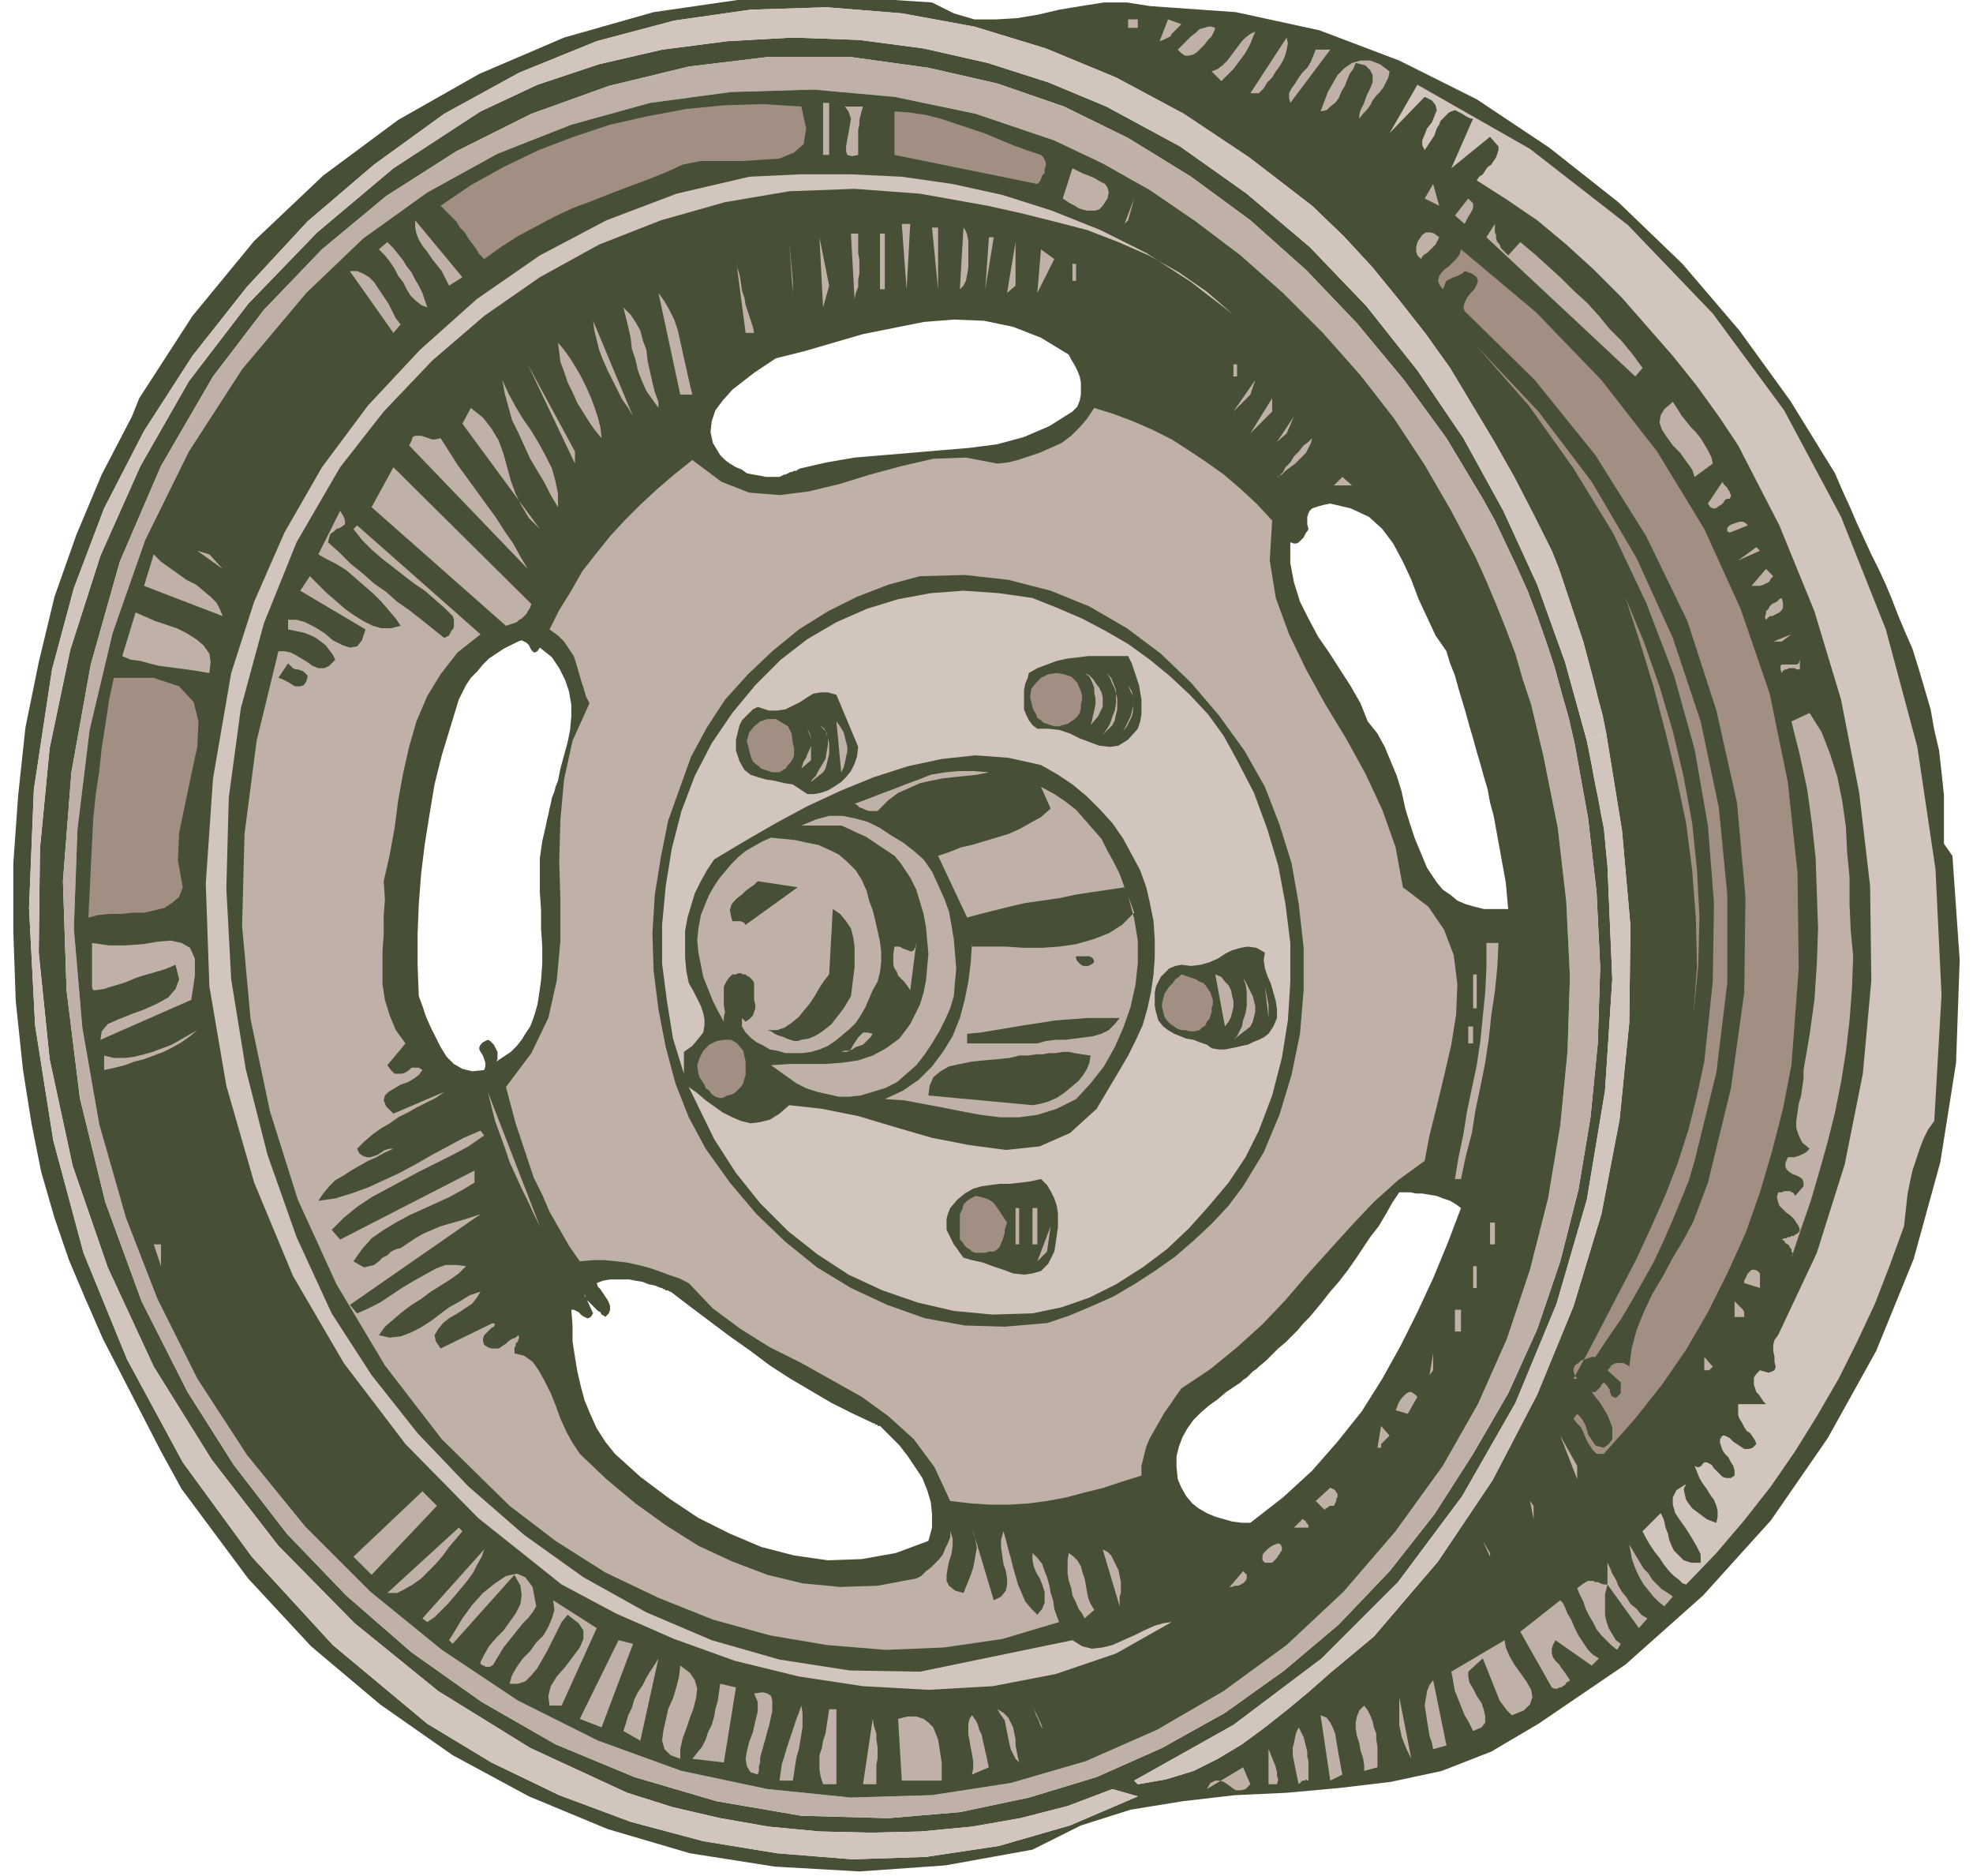 <svg xmlns="http://www.w3.org/2000/svg" fill-rule="evenodd" height="206.667" preserveAspectRatio="none" stroke-linecap="round" viewBox="0 0 1630 1550" width="217.333"><style>.pen1{stroke:none}.brush2{fill:#474f36}.brush3{fill:#d1c5be}.brush4{fill:#bfb1a7}.brush5{fill:#a18f84}</style><path class="pen1 brush2" fill-rule="nonzero" d="M1606 697v-40l-2-19-2-18-4-17-3-17-5-17-5-17-5-16-7-16-246 86 13 80 7 79-1 80-8 80-15 78-23 76-30 73-37 71-45 67-53 62-18 15-18 15-17 15-18 15-19 15-19 14-20 12-20 10-23 7-23 4-3-3 82-46 73-55 63-63 53-71 44-77 34-82 25-86 15-90 6-92-4-94-1-10-1-11-1-10-2-10-2-11-2-10-2-10-2-11-2-10-2-10-10 3 11 61 7 61 3 62-2 63-6 61-10 60-15 59-19 56-24 53-29 50-32 50-37 47-42 44-45 38-49 35-52 29-54 24-56 17-57 12-59 5-72-2-70-12-68-20-65-27-61-35-58-41-54-47-49-51-44-57-38-60-38-75-30-82-21-86-11-89-3-90 7-90 16-89 24-85 34-79 43-74 42-55 48-50 53-44 58-37 62-31 64-23 66-16 66-8h67l65 9 57 13 55 19 53 26 52 32 49 36 46 41 42 44 39 47 35 48 30 50 10 18 9 19 9 19 9 20 8 21 7 20 7 21 6 22 6 21 5 22 10-3-18-65-23-64-28-61-33-60-38-56-42-53-47-49-52-44-55-39-61-33-48-20-50-16-53-12-53-7-55-2-54 3-54 7-52 12-51 17-47 22-72 47-63 53-57 59-49 64-40 70-33 74-25 78-17 81-8 83-1 86 9 88 19 88 29 84 38 82 48 77 55 71 63 64 69 56 76 47 80 37 38 12 39 9 40 7 42 4 42 1 42-1 42-4 40-7 39-10 37-14 21 6-56 24-59 17-60 9-61 2-62-5-61-10-60-16-59-22-56-27-53-32-78-65-67-73-57-78-46-85-36-88-25-93-15-95-5-97 4-98 15-99 18-67 25-66 33-64 40-62 45-57 50-54 55-47 58-42 62-34 64-26 64-17 63-9 63-2 62 5 60 11 59 18 58 24 56 30 54 36 52 40 26 25 24 26 22 27 22 28 20 28 18 30 18 30 17 30 16 31 15 30 6 15 5 15 5 15 5 15 5 15 4 15 4 15 4 16 4 15 3 15 246-86-5-12-5-13-5-12-6-13-6-12-6-13-6-13-6-14-6-13-6-14-37-60-42-58-47-55-53-51-57-45-60-40-64-32-66-25-69-15-71-5-19-3h-19l-19 3-18 3-17 4-18 3-17 1h-18l-17-5-18-9-77-5-77 2-76 11-74 21-70 30-67 38-62 46-57 54-51 62-44 68-6 15-25 48-21 50-18 51-13 54-11 54-6 56-4 56v57l2 57 6 57 7 44 8 40 11 38 12 35 14 33 14 32 16 31 16 31 16 31 17 31 55 74 52 56 57 48 60 42 63 34 65 27 68 20 70 11 70 4 71-5 72-13 40-20 41-13 43-7 43-5 43-2 44-4 42-5 42-9 41-16 39-23 72-49 64-57 56-62 47-68 40-72 31-76 22-80 13-82 3-85-6-86-7-10z"/><path class="pen1 brush3" d="m1328 715 4 94-6 92-15 90-25 86-34 82-44 77-53 71-63 63-73 55-82 46 3 3 23-4 23-7 20-10 20-12 19-14 19-15 18-15 17-15 18-15 18-15 53-62 45-67 37-71 30-73 23-76 15-78 8-80 1-80-7-79-13-80-16 6 2 10 2 10 2 11 2 10 2 10 2 11 2 10 1 10 1 11 1 10z"/><path class="pen1 brush3" fill-rule="nonzero" d="m1084 170-52-40-54-36-56-30-58-24-59-18-60-11-62-5-63 2-63 9-64 17-64 26-62 34-58 42-55 47-50 54-45 57-40 62-33 64-25 66-18 67-15 99-4 98 5 97 15 95 25 93 36 88 46 85 57 78 67 73 78 65 53 32 56 27 59 22 60 16 61 10 62 5 61-2 60-9 59-17 56-24-21-6-37 14-39 10-40 7-42 4-42 1-42-1-42-4-40-7-39-9-38-12-80-37-76-47-69-56-63-64-55-71-48-77-38-82-29-84-19-88-9-88 1-86 8-83 17-81 25-78 33-74 40-70 49-64 57-59 63-53 72-47 47-22 51-17 52-12 54-7 54-3 55 2 53 7 53 12 50 16 48 20 61 33 55 39 52 44 47 49 42 53 38 56 33 60 28 61 23 64 18 65 16-6-3-15-4-15-4-16-4-15-4-15-5-15-5-15-5-15-5-15-6-15-15-30-16-31-17-30-18-30-18-30-20-28-22-28-22-27-24-26-26-25z"/><path class="pen1 brush4" fill-rule="nonzero" d="m767 56-65-9h-67l-66 8-66 16-64 23-62 31-58 37-53 44-48 50-42 55-43 74-34 79-24 85-16 89-7 90 3 90 11 89 21 86 30 82 38 75 38 60 44 57 49 51 54 47 58 41 61 35 65 27 68 20 70 12 72 2 59-5 57-12 56-17 54-24 52-29 49-35 45-38 42-44 37-47 32-50 29-50 24-53 19-56 15-59 10-60 6-61 2-63-3-62-7-61-11-61-26 9 12 60 7 61 3 62-2 62-6 61-10 60-15 59-19 57-24 54-29 51-39 54-43 50-47 44-52 38-55 32-59 26-62 18-65 10-67 2-69-7-71-15-69-25-66-33-63-42-59-48-54-54-48-59-41-63-33-66-26-67-22-77-14-80-7-82 3-82 10-82 19-80 27-77 36-73 44-68 53-63 47-45 53-38 58-32 61-24 65-18 67-9 68-2 67 6 67 14 65 22 40 19 39 22 38 26 37 28 35 31 33 33 31 35 28 36 25 38 22 38 10 19 10 19 9 20 8 19 8 20 8 21 6 21 7 21 5 21 5 21 26-9-5-22-6-21-6-22-7-21-7-20-8-21-9-20-9-19-9-19-10-18-30-50-35-48-39-47-42-44-46-41-49-36-52-32-53-26-55-19-57-13z"/><path class="pen1 brush2" fill-rule="nonzero" d="m871 116-65-22-67-14-67-6-68 2-67 9-65 18-61 24-58 32-53 38-47 45-53 63-44 68-36 73-27 77-19 80-10 82-3 82 7 82 14 80 22 77 26 67 33 66 41 63 48 59 54 54 59 48 63 42 66 33 69 25 71 15 69 7 67-2 65-10 62-18 59-26 55-32 52-38 47-44 43-50 39-54 29-51 24-54 19-57 15-59 10-60 6-61 2-62-3-62-7-61-12-60-49 18 3 10 2 11 3 11 2 11 2 11 2 11 2 11 2 11 1 11 1 11h-20l-8-2-7-2-7-3-6-5-6-4-5-6-4-6-4-6-87 359 7-9 7-8 7-9 7-10 6-9 6-9 7-9 6-10 5-9 6-9h9l5 1h5l6 1 6 1 5 2 6 2 5 3 4 3-11 29-12 29-13 28-14 28-15 27-17 27-20 25-21 24-24 22-27 21h-7l-8-1-7-2-7-2-7-3-7-4-5-4-5-6-4-7-3-7-1-10v-9l2-8 3-8 4-7 5-7 6-6 7-6 7-5 7-6-291 26h1v1h2v1h2l8 8 8 8 7 9 6 9 6 9 4 10 3 10 1 10v11l-3 11-27 10-28 5-28 1-28-4-27-7-26-11-26-13-24-16-24-18-21-19-8-10-7-11-5-11-5-12-3-11-3-13-2-12-2-13v-13l-1-13h2l2 1 2 1 2 2 1 1 2 1 2 1h1l2-1 2-3-5-11v-1l-1-1v-1h-1v-3l-1-1 3 7 1 1 2 2 1 1 2 2 1 1 2 2 2 1 1 2 2 1 1 1 3-3 1-3v-3l-1-3-1-2-2-3-2-3-2-3-2-2-1-3 5-2 6-1h16l5 1 6 1 5 2 5 1 5 2-101-240-1 6-2 7-2 6-2 5-4 6-3 5-4 5-5 5-6 4-6 4 1-2v-6l-1-2-1-2-1-2-1-1-2-2-2-1-4 2-2 2-1 2v2l1 2 2 3 1 3 1 3v3l-1 3-10 1-8-2-7-4-6-6-5-8-4-8-4-8-4-9-3-9-3-8-1-26v-25l1-25 2-26 3-24 4-25 4-24 6-24 7-23 7-23 3-6 3-6 4-6 5-5 5-6 5-5 6-4 6-4 6-3 6-3 3-1 2 1 2 1 2 2 1 2 1 2 2 2h1l2-1 2-3 10 8 6 9 5 10 3 9 2 11v10l-1 11-2 10-3 11-3 11 198-248-2 1-1 1h-2l-2 1h-1l-2 1-2 1h-1l-2 1-2 1h-11l-5-1-6-1-5-1-4-3-5-2-5-3-4-3-4-4-6-10-2-9 1-9 3-9 6-8 8-9 9-7 9-7 9-6 9-6 24-6 24-7 24-7 25-5 25-5 25-2 25 1 24 5 23 9 23 14 2 4 3 5 2 4 2 5 1 5v10l-1 5-2 5-4 4-19 12-21 9-22 6-23 3-24 2-23 2-24 2-24 2-23 4-22 5-198 248-1 5-1 5-2 5-1 4-2 5-1 5-1 4-1 5-1 4-1 5-3 13-2 14v28l1 15v15l1 15v14l-1 14-2 14 101 240h1l1 1h1l1 1h2l1 1h1l17 13 16 12 16 12 17 12 16 12 17 11 17 10 17 10 18 9 17 8 291-26 3-2 3-2 3-2 3-2 2-2 3-2 3-3 2-2 3-2 2-2 6-5 5-5 5-5 6-5 5-5 5-5 5-6 5-5 5-6 5-6 87-359-5-12-5-12-4-12-4-13-3-14-4-13-5-12-5-12-6-11-8-10-6-15-8-14-9-14-9-14-9-13-8-15-7-14-5-16-3-16v-17l3 1h2l2-1 1-1 2-2 1-1 1-2 1-2 1-1 1-2-1-4v-6l1-3 1-2 2-2 3-1 3-1 4-1 5-1 17 4 15 7 11 10 9 12 8 15 7 15 6 16 7 15 7 15 9 13 3 10 4 10 3 11 3 10 3 10 3 11 3 10 3 11 3 10 3 11 49-18-5-21-5-21-7-21-6-21-8-21-8-20-8-19-9-20-10-19-10-19-22-38-25-38-28-36-31-35-33-33-35-31-37-28-38-26-39-22-40-19z"/><path class="pen1 brush4" fill-rule="nonzero" d="M940 23h-8v-7h8v7zm36-3-2 2-2 2-1 1-2 2-1 1-1 2-2 1-2 1-2 1-3 1 7-18 11 4zm28 3-1 3-2 4-3 3-3 4-3 3-3 3-3 2-4 1h-3l-3-2-3-3 2-2 3-3 3-3 3-3 4-3 3-3 4-1 3-1h3l3 1zm33 3-2 5-2 5-2 4-3 5-3 4-3 4-3 4-4 4-3 3-3 3-8-8 5-2 4-3 4-4 3-4 3-4 3-4 3-4 3-3 4-3 4-2zm3 51h-7l30-46 1 5-1 5-1 4-2 5-3 5-3 4-3 5-4 4-3 5-4 4zm26 8-1-4v-4l2-4 3-4 3-5 3-4 4-4 3-5 2-5 2-5h12l-33 44zm82-26-1 5-2 4-2 4-3 4-3 3-3 4-2 4-3 4-3 3-3 4v-3l1-4 3-6 2-6 3-6 2-5v-6l-2-4-4-4-8-2-2 5-3 4-2 5-2 5-3 5-2 5-3 4-4 3-3 3-5 1 3-8 3-8 4-7 4-7 6-6 6-4 7-2h8l8 3 8 6z"/><path class="pen1 brush3" fill-rule="nonzero" d="m1598 926-5 7-4 8-3 8-3 9-3 9-2 9-2 10-1 9-1 9-1 9-12 33-12 31-15 32-15 30-18 31-18 29-20 29-22 28-23 27-25 26-3-1-3-3-4-3-4-4-4-5-4-6-4-5-4-6-3-5-3-6 15-15 2 4 1 3 1 5 2 5 1 5 2 5 2 4 4 4 4 4 6 2h8v-7l-3-6-4-7-5-8-5-7-4-6-2-7v-6l3-6 8-5-2 4 1 5 1 4 2 3 3 4 4 3 4 3 4 3 5 2 3 1 1-5v-5l-1-4-2-5-3-4-3-5-3-4-3-5-2-5-2-5 2 1h2l1-1h1v-1l1-1 1-1h2l2 1 2 1 2 3 2 2 3 3 2 2 3 1h4l3-2v-4l-1-4-2-3-2-4-3-3-2-3-1-3-1-3v-3l2-3h2l2 1 2 1 3 3 3 2 3 2 3 2h4l3-1 3-3-1-3-2-3-2-3-3-2-2-3-2-4-2-3-1-3v-9h23l-2-2-2-3-2-3-2-2-1-3-1-3v-6l2-3 3-3 7 2 3-1 2-1 1-3-1-4v-4l-1-5v-5l1-4 3-4 32-68 23-73 15-75 7-77-1-78-9-77-15-77-22-73-29-71-34-66-16-24-18-25-20-25-21-24-21-24-23-23-23-21-24-20-25-17-25-16 2-3 3-2 2-3 2-3 3-2 2-3 2-3 1-3 1-3v-3l-7-8-32 26 18-41h-2l-2-1-2-1-3-2-2-1-2-1-2-1-3 1-2 1-2 2-3 3-2 2-1 3-2 3-1 3-1 3-2 3-2 3-2 3-2 3-2-4v-4l2-5 2-5 4-5 2-5 2-5-1-4-3-4-6-3-29 30 23-40 93 53 81 63 70 73 59 80 47 88 37 93 26 97 15 101 5 104-6 104z"/><path class="pen1 brush5" fill-rule="nonzero" d="m662 88 4 18-2 13-8 7-12 5-15 1-16 1h-34l-15 3-13 6-15 6-16 6-16 6-15 6-16 6-15 7-15 8-15 8-14 9-14 10-4-4-3-5-3-4-3-4-3-5-4-4-3-5-4-4-4-4-5-5 25-17 27-15 29-14 29-11 30-10 31-7 32-6 31-3 32-1 32 2z"/><path class="pen1 brush4" fill-rule="nonzero" d="M680 85h5v43h-5V85zm33 3-1 3-1 4-1 4v4l-1 4v21l-5 1-4-1-1-3v-4l1-6 1-5 1-6 1-6-2-6-3-4h15z"/><path class="pen1 brush5" fill-rule="nonzero" d="m860 128 2 2 1 2 1 2v3l-1 3v3l-2 2-1 3-1 2-2 2-118-24V92l13 1 13 2 12 3 12 4 12 4 12 4 12 5 12 5 11 4 12 4z"/><path class="pen1 brush4" fill-rule="nonzero" d="m911 170-3 3-3 1h-7l-4-1-3-1-3-2-4-2-3-2-3-2 8-25 4 2 4 2 5 2 5 2 5 3 4 2 2 3 1 4-1 5-4 6z"/><path class="pen1 brush3" fill-rule="nonzero" d="m1019 260-22-19-23-16-25-14-25-11-26-10-27-7-28-7-27-6-28-5-28-5-54-4-54 2-53 9-53 15-51 20-49 27-46 32-43 37-40 42-36 46-36 62-27 67-19 70-10 74-2 75 4 75 12 74 18 71 24 68 29 63 33 51 38 48 42 44 46 40 49 35 52 29 54 23 56 16 58 9 58 1 126-26 8 5 8 2 9-1 8-2 9-4 9-4 8-4 9-4 7-2 7-1-46 26-50 17-52 10-53 3-54-3-53-8-53-13-50-18-48-21-45-24-69-55-60-61-51-67-42-72-32-77-23-80-14-82-3-85 6-87 15-87 19-59 25-57 31-54 38-51 43-46 47-42 52-36 55-29 58-22 60-14 42-2h42l42 2 42 6 41 9 41 13 40 16 38 19 37 24 35 27z"/><path class="pen1 brush4" fill-rule="nonzero" d="m1177 164 7-12 5 18-12-6zm-248 21 8-21-5 18-3 3zm281 0-8-7 11-14 2 2 2 2v4l-1 2-1 2-2 3-1 2-1 2-1 2zm-252-7-3 10 3-10zm-587 58-3-6-3-6-4-5-4-5-4-6-4-5-3-5-2-5-1-5v-6l39 47-11 7zm378 3-4-54h7l-3 54zm497-28 10-11 12 10 11 10 11 10 10 10 11 10 10 11 9 11 10 10 9 11 8 11-6 7-123-115 7-11v7l1 2v3l1 3 2 2 1 3 2 2 2 2 2 2zm-471 28-5-51h5v51zm21-3-3 3 3-51 2 3 1 3 1 5v22l-1 6-1 5-2 4zm-87-43v16l1 6v11l-1 5v6l-2 5-1 5-3-54h6zm18 0h4v46h-4v-46zm462 3-1 2-1 2-1 2-2 2-1 1-2 2-2 2-2 1-2 2-1 2-3-3-1-3v-4l1-4 2-3 2-3 3-2h4l3 1 4 3zm-509 58-3-58 8 40-5 18zm134-15 3-43h4l-7 43zm-461 15-5-2-5-4-4-4-3-5-3-6-4-5-3-6-4-6-4-5-5-5 7-6 5 5 4 5 4 5 3 5 4 5 3 6 3 5 3 6 2 6 2 6zm302-12-3-42 3 32v10zm177 0 7-42v36l-7 6zm-201-36 6 54-6-54zm226 36 3-36 11 8-14 28z"/><path class="pen1 brush5" fill-rule="nonzero" d="m1480 880-7 36-9 35-10 34-12 34-15 33-16 32-18 31-20 29-23 29-25 28h-6l-3-3-2-3-2-3-2-4-2-5-2-4-3-3-3-4 3-4 3 3 2 3 2 4 1 3 1 4 2 3 2 3 2 3 3 1 4 1 4-3 3-4v-10l-2-5-2-5-3-5-3-5-4-5-3-4h3l1-1 1-1 1-1 1-1 1-2 1-1 1-1 2 2 1 1 1 2 1 1v2l1 2v1l2 1 1 1 2-1 1-1 1-1 1-1v-9l-11-10 2-2 1-2 2-1 2-1h6l2 1 2 1 1 1 2-15 4-15 6-15 7-15 9-15 8-15 9-15 8-15 6-16 6-16 19-78 11-79 1-79-7-78-17-76-24-74-34-70-42-67-50-62-58-57-1-3 1-4 2-4 3-4 3-3 2-4 1-3-1-3-4-3-6-2-2 2-2 1-2 1-3 1-2 1-2 1-2 1-1 2-1 3-1 2-3-4-1-3 1-4 2-3 3-3 3-2 3-3 3-3 3-4 1-4 62 52 54 56 46 59 39 64 30 66 24 70 15 73 8 75 1 79-6 80z"/><path class="pen1 brush4" fill-rule="nonzero" d="M623 275h-7l-8-61 1 7 2 6 1 6 1 7 2 6 1 6 2 6 2 6 2 6 1 5zm263-57h3v14h-3v-14zm-555 50-6 7-36-51h6l5 2 5 3 4 4 4 6 4 6 4 6 3 6 3 6 4 5zm241 58h-10l-18-84 5 7 4 7 4 8 3 9 2 9 2 9 2 9 2 9 2 9 2 8zm-28 6v5l-5-7-5-7-4-9-3-8-2-9-3-9-1-9-2-9-2-8-2-8 6 6 4 6 4 7 2 8 3 8 1 9 2 9 2 9 2 8 3 8zm-21 12-4-7-5-7-4-8-4-8-4-8-4-9-3-8-2-8-2-8-1-8 33 79zm-26 18-5-6-5-7-5-8-5-8-4-9-4-8-3-9-3-8-1-8-1-8 5 6 5 7 5 8 4 7 4 8 4 9 3 8 3 9 2 8 1 9z"/><path class="pen1 brush5" fill-rule="nonzero" d="m1400 959-5 17-7 17-7 17-7 16-8 17-9 16-9 16-9 15-11 16-10 15h-3l-3 1-3 1-3 1-2 2-3 2-1 3v2l1 3 2 3h-3l13-24 13-25 13-25 13-25 12-26 12-27 10-26 9-28 7-28 6-28 7-66 1-65-5-64-11-63-17-61-23-60-27-57-33-54-37-52-43-49 51 54 44 58 37 63 30 66 23 69 15 71 7 72v73l-9 74-18 73z"/><path class="pen1 brush4" fill-rule="nonzero" d="m256 293 25 33-25-33zm219 90-39-82 39 72v10zm544-82h3v10h-3v-10zM461 419l-6-10-5-10-6-10-6-10-5-11-5-11-5-10-3-11-3-11-2-11 5 11 6 11 6 10 7 10 6 10 6 11 5 10 3 11 2 10v11zm558-79 18-26-4 12-14 14zm350-21-8 10 8-10zm-336 39 18-29v11l-18 18zm382 25-15 11-2-6-5-7-5-7-6-6-5-7-4-6-2-6 1-6 3-5 7-6 4 6 3 5 4 5 4 5 4 4 4 5 3 5 3 5 3 6 1 5zm-969 54-64-87 7-13 10 8 7 9 6 10 4 11 3 11 3 11 4 11 5 10 6 10 9 9zm605-7-2 33 5 31 11 30 14 29 16 29 17 28 16 29 14 30 11 31 6 33 21 16 13 19 8 21 3 24-1 25-4 25-6 26-6 25-6 24-4 21-22 16-20 18-18 19-19 21-18 20-18 21-19 20-21 19-22 18-24 16-5 7-4 6-5 7-4 7-4 7-4 7-3 7-2 8-2 8v8l-16 5-15 5-16 4-15 4-16 3-15 2-16 1h-16l-16-1-17-2-13-28-17-23-21-19-22-16-25-14-25-14-26-13-24-15-23-17-20-21-8-4-9-3-8-3-9-3-8-2-9-2-9-1-10-1h-9l-11 1-9-13-8-14-8-14-6-14-7-14-5-15-5-15-5-15-4-15-4-15 21-28 14-29 7-31 3-33v-33l-1-33 1-34 3-33 7-32 14-31-3-6-2-7-2-6-2-7-2-7-2-6-4-6-4-6-5-5-7-5 8-16 10-16 9-16 11-14 12-15 12-13 13-13 14-13 14-12 15-12 24 18 23 9 25 2 24-3 25-6 26-8 26-7 26-6 27-1 26 5 9-1 8-2 9-3 9-3 9-4 9-4 8-6 7-7 6-7 6-9 16 5 16 6 16 7 16 8 14 9 15 10 14 10 14 12 13 12 13 14zm4-65 14-21-6 14-8 7zm-691-3 7 11 7 11 8 11 8 11 8 11 8 11 7 11 7 10 6 11 6 10-98-102 2-4 1-3 2-1h5l3 1 3 1 3 1h3l4-1zm720 0-1 4-2 4-2 4-3 3-3 3-3 3-4 3-4 3-3 3-4 2h1l1-1 3-3 2-4 4-4 3-5 4-4 4-5 4-3 3-3zm-893 6 21 23-21-23zm248 131-1 3-2 3-1 2-2 2-2 2-2 1-2 2-3 1-3 1-3 1-111-98 18-33 114 113zm663-98 7-7 8 7h-15zm327 11h-2l-2 1-1 2-2 2-2 1-1 1-2 1h-2l-2-1-2-3 12-18 1 2 1 1 1 1 1 1 1 2 1 1v1l1 2v1l-1 2z"/><path class="pen1 brush4" fill-rule="nonzero" d="m271 448 10 9 9 9 10 8 9 8 10 7 9 8 10 7 9 7 10 8 10 8 2-1 2-1 1-2 1-2 1-1 1-2v-6l-1-3-7-7-8-7-8-7-9-6-9-7-9-7-9-7-8-7-8-8-7-9 3-3 102 90-19 15-14 18-11 18-9 21-6 21-5 22-4 22-3 23-4 22-5 22 1 15-1 14v15l-1 14v27l2 13 4 13 5 12 8 11-15 18 3 4 3 3h6l3-1 3-2 2-2h6l3 2-3 4-4 3-5 3-6 2-5 3-5 3-3 3-1 4 2 5 6 6 42-18-7 5-8 4-8 4-7 4-8 4-7 5-7 4-7 5-7 6-6 6 2 4 3 2 3 1h3l3-1 3-1 3-2 3-2 4-1h3l-7 3-7 4-7 3-7 4-7 4-6 4-7 4-5 5-5 6-4 6 14-2 13-4 14-5 13-6 13-6 13-7 14-8 13-7 13-7 14-6 3 4-13 9-13 7-14 7-14 7-13 7-13 7-13 7-12 8-11 9-10 10 7 8 111-57v10l-10 6-11 6-11 5-11 5-11 5-11 6-10 6-10 7-8 9-7 10 5 3 4 2 4-1 4-1 4-3 3-3 4-2 3-3 4-2 4-1 6-4 6-4 7-4 7-3 7-3 7-2 7-2 7-2 6-2 6-2-108 75 6 7 9-4 10-5 9-6 9-6 10-6 9-5 9-5 8-3h9l8 1-6 6-7 5-8 5-8 5-8 6-8 5-8 6-7 6-7 6-5 7 9 2 9-1 8-3 8-4 8-5 8-6 8-6 9-5 8-5 9-3-3 5-4 5-6 4-6 4-7 4-5 4-4 5-3 5 1 5 4 6 43-21 2 1-1 2-2 1-2 2-2 2-2 2-1 3v2l1 3 3 2 3 1h6l3-2 3-2 2-2 3-2 3-1 2-2 1 2-1 2v1l-1 1-1 1v2l-1 1v5l8 2 7 5 5 7 5 9 5 10 4 10 4 11 5 11 5 9 6 9 22 21 24 20 25 18 27 17 28 13 29 11 29 7 31 3 31-1 32-6 4-2 4-4 4-3 3-3 4-4 3-4 2-5 2-4 2-5v-5l2 6v6l-1 7-2 6-1 5-1 6v5l2 4 5 4 7 2 2-5 2-5 2-5 2-6 1-5 1-6 1-5-1-6-1-5-2-6 18 60 6-3 4-5 1-5v-5l-1-6-2-6-1-7-1-7v-6l2-7 2 7 2 8 2 7 2 8 2 7 2 7 3 7 3 7 5 6 5 5 4-5 2-5v-9l-2-6-2-5-3-5-2-5-1-5v-6l4 4 4 5 2 6 2 5 2 7 1 6 2 6 1 7 2 6 2 5-47 14-48 7-48 2-49-4-47-8-47-13-45-18-44-21-41-26-38-29-56-55-47-61-40-67-32-70-23-73-16-76-7-77 2-76 10-77 18-74h5l5 1 4 2 5 3 5 3 4 3 5 2h5l4-2 5-5-2-4-3-4-3-4-4-3-4-3-4-2-5-2-4-1-5-1-5-1v-8h7l7 2 8 4 8 5 7 6 8 4 6 2 6-1 4-5 3-9-54-32 8-12 7 7 7 7 7 6 8 7 7 5 8 5 8 4 7 2h8l8-2-4-6-6-7-6-7-7-7-7-6-8-7-7-6-8-5-8-4-7-4 18-36 3 5 1 3v3l-1 1-3 2-3 1-2 2-3 2-1 3-1 4zm1173-14-15 6-2-1v-3l2-2 2-1 3-1 3-1h3l2 1 2 2zm-8 29 15-11 3 3-18 8zm-1252 7-21-15 10 3 11 12zm0 39-65-25 8-26 6 6 7 5 7 5 7 5 8 4 6 5 6 5 5 5 3 6 2 5zm1281-33-1 1-1 1-1 2-1 1-2 1-2 1-3 1h-7l12-14 6 6z"/><path class="pen1 brush2" fill-rule="nonzero" d="m1045 650 12 31 10 32 6 34 4 36v35l-3 36-7 34-10 33-13 31-17 28-12 16-14 15-15 14-15 13-17 12-17 11-17 10-18 8-19 8-18 6-35 3-33-1-33-6-31-11-30-14-28-17-26-21-24-23-22-26-20-28-14-26-11-28-8-30-6-31-4-32-1-31 2-32 5-31 6-30 10-28 9-25 13-24 15-23 19-21 20-19 22-18 24-15 24-12 26-10 26-7 37-1 36 4 35 9 32 13 31 18 28 21 25 24 23 27 21 29 17 30z"/><path class="pen1 brush3" fill-rule="nonzero" d="m1022 628 14 27 11 30 9 30 6 32 4 32v32l-2 32-5 31-8 31-11 29-11 22-14 21-16 19-17 19-18 17-20 15-22 14-22 11-23 8-24 5-33 1-32-3-30-7-29-10-28-13-26-17-24-19-23-23-20-25-18-28-21-43 7 5 7 6 7 5 7 5 8 4 7 3 8 2 8-1 8-2 8-5 8-7 27 3 30 6 30 9 31 9 31 6 30 4 28-3 25-11 22-20 19-32 7-12 6-12 6-13 4-14 3-14 2-14 1-14v-15l-1-15-3-15-3-13-5-14-7-13-7-13-9-13-10-11-11-11-12-10-12-8-14-8-27-6-27-2-28 3-28 6-28 9-27 11-28 13-26 14-26 15-25 15-6 9-5 9-5 10-3 10-3 10-2 11v22l1 11 2 10 4 7 3 6 3 6 2 6 1 5v5l-1 6-4 5-5 6-7 5v18l-9-29-5-31-4-31v-32l3-32 5-31 8-31 11-29 14-27 17-25 19-23 21-21 22-17 24-14 25-11 26-8 27-5 27-2 29 2 28 4 20 8 21 9 19 10 19 11 18 13 17 14 16 15 15 16 13 18 11 20z"/><path class="pen1 brush5" fill-rule="nonzero" d="m1393 880 6-41 3-41-1-40-3-39-5-39-8-38-9-37-10-38-11-36-12-37 15 36 13 37 11 37 9 38 7 38 4 39 2 39-1 40-4 41-6 41z"/><path class="pen1 brush4" fill-rule="nonzero" d="m1472 494 1 4v4l-1 2-1 1-1 1-2 1-2 1-2 1h-2l-3 3-1-2 1-3v-2l2-2 1-2 2-2 2-1 2-1 2-2 2-1zM173 556l-6-1-6-1-7-1-8-1-7-1-8-1-8-2-7-2-8-1-7-3 11-36 7 3 9 4 9 3 9 3 8 4 8 5 6 5 5 7 1 7-1 9zm1292-26 15-6-8 6h-7z"/><path class="pen1 brush2" fill-rule="nonzero" d="m932 542 3 6 2 6 2 6 2 6 1 6 1 6v12l-1 6-2 6-8 9-8 5-7 1-9-1-8-3-8-3-8-4-9-3-9-1h-9l-4-3-3-4-2-4-2-5v-16l1-5 2-5 1-4 7-4 8-3 8-3 9-2 9-1 8-1h33z"/><path class="pen1 brush4" fill-rule="nonzero" d="M1487 553h-3l-1-1h-5l-2 1h-1l-2 1-1 2-1-3v-3l1-1h12l2-1 1-3v8z"/><path class="pen1 brush2" fill-rule="nonzero" d="m253 563-2 3-3 1h-4l-2-1-3-2-2-1-2-1-2-1-3-1 8-12 2 2 2 2 2 1h2l3 1 2 1 1 1 2 2v2l-1 3z"/><path class="pen1 brush5" fill-rule="nonzero" d="m893 571 1 4v3l-1 4v3l-1 4-2 3-2 2-3 2-3 2-4 1-3 1h-4l-3-1-3-1-3-1-2-2-3-2-1-3-2-3-1-3-2-8 1-7 4-5 4-4 6-3 7-1 6 1 6 2 5 5 3 7z"/><path class="pen1 brush4" fill-rule="nonzero" d="m907 592-6 7 1-3 1-5 1-4 1-5v-5l-1-5v-4l-2-5-2-4-4-3 4 2 3 3 2 3 3 4 2 4 1 4v8l-2 4-2 4zm12 7-8 8 3-4 3-5 2-6 2-5 1-6v-11l-2-5-2-5-4-4 3 4 2 5 2 4 1 4 1 4v9l-1 4-1 5-2 4z"/><path class="pen1 brush5" fill-rule="nonzero" d="m151 733-3 8-6 5-6 4-8 2-9 2h-10l-9 1H90l-9 1-8 2 1-20 1-21 1-20 1-20 2-20 3-20 2-19 3-19 3-20 4-19h33l21 7 12 13 4 16-1 21-5 23-5 24-5 24-1 23 4 22z"/><path class="pen1 brush4" fill-rule="nonzero" d="m925 607 3-3 2-4 2-4 2-4 1-4 1-5v-8l-1-4-3-5 2 5 2 4v13l-1 4-2 4-2 4-3 4-3 3zm570-41-18 12 18-12z"/><path class="pen1 brush2" fill-rule="nonzero" d="m709 617-1 8-2 6-3 6-4 5-4 4-6 4-5 3-6 2-6 1h-5l-6-4-6-4-7-1-8-2-7-1-7-2-6-2-5-4-4-7-3-9v-9l1-4 1-4 1-4 2-4 3-3 3-3 3-3 4-2 9 3h7l7-1 6-3 6-3 6-4 5-3 6-1h6l7 2 18 43z"/><path class="pen1 brush4" fill-rule="nonzero" d="m1531 790-1 27-2 26-3 26-4 25-5 25-6 24-7 25-7 24-8 23-8 24 1-2v-2l-1-1v-2l-1-1-1-2-1-1-2-1-1-2-2-1 2-1h2l1-1h2l1-1h2l1-1 2-1 1-1 1-2-1-3-2-3-2-3-3-3-3-2-3-3-3-3-1-3-1-4 1-4h3l2-1h5l1 1h1l1 1 1 2 7-8v-3l-1-3-3-2-2-1-3-1-3-2-2-2-1-2v-3l2-5h6l2-1h1l2-1 2-1 2-1 1-1 2-2-6-5-3-6-2-6v-6l1-7 1-7 2-7 1-7 1-7v-7l5-29 4-29 2-30 1-29-1-29-1-29-3-28-4-29-6-28-7-28 15-7 10 16 7 18 6 19 4 20 3 21 1 21 2 21v22l1 22 2 21z"/><path class="pen1 brush5" fill-rule="nonzero" d="m655 614 1 4v6l-1 3-2 3-2 2-2 3-2 1-3 2h-6l-3-1-3-1-3-1-2-2-3-2-2-2-1-2-1-3-1-4-2-8 2-7 4-5 5-4 6-2h7l5 3 5 3 3 6 1 8z"/><path class="pen1 brush4" fill-rule="nonzero" d="m695 638-4-42 3 4 3 5 1 4 1 4 1 4v4l-1 4-1 5-1 4-2 4zm-15 0-10 8 1-2 3-3 2-4 3-5 3-5 1-6 1-6v-5l-2-6-5-5 4 3 2 4 1 4 1 4v9l-1 4-1 4-1 4-2 3zm-10-10-8 7 1-3 1-3 2-3 1-3 2-4 1-3v-7l-1-3-2-4 1 3 1 2 1 3v18zm147 10-10 2-9 1-10 1-9 1-10 2-9 2-9 4-9 4-8 6-7 7-1 1-1 1h-7l-3-1-2-1-3-1-2-2-2-1 11-4 10-4 11-4 10-4 11-4 10-4 12-2 11-1h12l13 1zm112 95-13 2-14 2-13 2-14 3-14 2-14 2-13 3-12 3-12 3-11 3-24-51 9-3 10-4 9-2 10-3 10-3 10-3 9-4 9-5 9-5 8-7-8-18 11 6 9 6 9 7 7 8 7 8 7 8 5 10 5 9 5 10 4 11zm-166-23 7 10 5 11 5 11 4 11 2 11 2 12 1 12 1 12-1 11-1 12-3 10-4 9-5 10-6 10-6 9-7 9-8 7-8 7-10 5-10 3-10 3-9 1h-9l-9-2-9-2-9-3-8-4-7-5-7-5-7-5 15-1h29l14-1 14-2 12-4 11-6 11-8 9-12 8-16 3-10 2-10 1-11 1-11-1-11-1-11-2-11-3-10-3-10-5-10-4-6-4-6-5-6-6-4-6-4-6-4-6-4-7-3-6-3-7-3h-33l12-5 11-3h11l10 2 11 3 10 5 9 6 10 6 9 7 8 7z"/><path class="pen1 brush4" fill-rule="nonzero" d="m716 736 2 8 3 8 2 8 2 9 2 9 1 8v9l-1 8-2 8-4 7-3 7-3 7-4 7-4 6-5 5-6 5-6 5-6 4-7 3-7 2-7 1h-14l-7-2-6-1-5-3-6-3-4-3-5-5-3-5v-7l3 3 3-2 3-3 1-3 1-3v-3l-1-4v-14l-1-2-1-1-2-2-2-1-1-1h-2l-2-1h-2l-2 1h-3l-3 3-2 3-2 4v16l1 5-1 4v4l-5-9-4-8-4-10-4-10-2-10-2-10-1-10 1-10 2-11 4-10 3-7 4-7 4-6 5-6 5-6 6-6 6-5 7-4 7-4 7-3 10 1 10 1 9 2 10 2 9 4 8 4 7 6 7 7 5 8 4 9z"/><path class="pen1 brush2" fill-rule="nonzero" d="m616 764-1-1v-1h-1l-2-1h-7l-1-4-1-5 1-4 2-3 3-3 4-3 3-3 4-3 3-2 3-3 33 5-43 31z"/><path class="pen1 brush4" fill-rule="nonzero" d="m889 908-16 8-16 5-15 2h-16l-16-2-16-3-15-3-16-3-16-3-16-1 15-7 13-9 11-11 9-12 8-13 6-15 4-15 3-15 2-16 1-16v3h28l15 1h15l14-1 14-2 14-4 13-5 11-7 10-10-5-14 5 19 3 18v19l-2 18-4 18-6 17-7 16-9 16-11 14-12 13z"/><path class="pen1 brush2" fill-rule="nonzero" d="m703 823-3 5-3 5-3 4-4 5-3 4-5 4-4 3-5 3-5 2-6 1-3 1h-3l-3-1-3-1-2-1-3-1-3-1-2-1-3-2-3-1h8l6-2 6-4 6-5 4-5 5-6 4-6 4-7 4-6 4-5 3-54 6 4 5 6 4 6 2 8 1 7v17l-1 8-1 8-1 8z"/><path class="pen1 brush4" fill-rule="nonzero" d="m158 826-75 33 1-7 5-6 9-4 10-4 11-4 11-5 9-5 6-7 3-8-3-12-7 3-6 2-7 2-7 2-6 2-7 3-6 2-7 2-6 2-7 1h-2l-1-2v-37l14 2h14l14-1 12-2 11-1 9 2 7 4 4 9v14l-3 20zm594-8-2-3-3-4-2-2-3-3-1-3-2-3-1-3v-9l1-6h4l2 1 2 1 3 1 2 1h1l2-1 1-2 1-4-5 39z"/><path class="pen1 brush2" fill-rule="nonzero" d="m1045 787-1 6 1 7 2 6 3 7 2 7 2 7 1 7v7l-3 7-4 6-4 3-4 2-5 2-4 2-5 1-4 1-5 1-5 1h-5l-6-1-4-3-6-2-5-2-6-1-5-2-5-2-5-3-4-3-4-5-2-7-1-5v-11l1-5 2-4 2-4 4-4 3-3 5-2 5-1 8 1 8-1 7-2 7-3 6-4 6-3 7-2 6-1 7 1 7 4z"/><path class="pen1 brush4" fill-rule="nonzero" d="m1238 779-1 20-2 20-3 20-2 19-3 20-4 20-4 19-3 19-5 19-4 19h-5l3-18 4-19 3-19 4-19 4-19 3-20 2-20 2-20 1-20v-21h10z"/><path class="pen1 brush2" fill-rule="nonzero" d="m904 794-1 2-2 1-2 1h-4l-2-1-1-1-2-2-1-2v-2h11l2 1 1 1 1 2z"/><path class="pen1 brush5" fill-rule="nonzero" d="m1001 823 1 3v4l-1 3v3l-1 3-1 3-2 2-1 3-3 2-2 2-4 1h-4l-4-1h-3l-3-1-3-2-3-2-3-3-2-3-1-4-1-4v-3l1-4 1-4 2-3 2-3 3-3 2-3 3-2 2-2 3 1 3 1 3 1 3 1 3 2 3 1 2 2 2 3 2 3 1 3z"/><path class="pen1 brush4" fill-rule="nonzero" d="m1015 844-3 4-8-43 5 2 3 4 3 3 2 4 1 5 1 4v5l-1 4-1 4-2 4zm202-39h3v28h-3v-28zm-184 43-14 11 3-3 2-4 2-4 1-5 2-6 1-6v-12l-1-6-2-5 2 3 2 4 2 4 2 4 1 4 1 4v5l-1 4-1 4-2 4zm15-7-3-26 3 15v11z"/><path class="pen1 brush2" fill-rule="nonzero" d="m925 841-4 5-5 5-6 3-7 2-7 1-8 1-8 1h-8l-8 1-7 2h-58v-8l11-1 12-2 12-2 12-2 13-2 13-2 13-1 13-1h27z"/><path class="pen1 brush4" fill-rule="nonzero" d="M1213 848h4v14h-4v-14zM86 884v-12l8 2h9l8-1 8-2 7-2 8-3 8-3 7-4 7-4 7-4-6 5-7 5-7 4-8 4-8 3-8 3-8 2-8 3-8 2-9 2zm635-30-2 3-2 2-2 2-2 2-3 1-3 1-3 2-3 1h-3l-3 1h4l3-1 2-3 1-2 2-3 2-3 2-2 2-2h4l4 1z"/><path class="pen1 brush5" fill-rule="nonzero" d="M616 877v11l-1 3-1 4-2 3-2 2-2 2-3 2-4 1-4 2h-3l-3-1-3-2-2-3-3-2-1-3-2-3-2-3-1-3-1-7 2-6 3-6 5-5 6-3 6-1h6l5 3 5 6 2 9z"/><path class="pen1 brush2" fill-rule="nonzero" d="m901 872-1 6-2 5-3 5-4 5-6 5-6 5-6 4-7 3-7 2-6 1-86-8 1-8 3-7 6-5 7-4 9-2 10-2 10-1 11-1 10-1 8-2h7l7-1h5l6-1h5l6-1h5l5 1 6 1 7 1z"/><path class="pen1 brush4" fill-rule="nonzero" d="m1210 872-3 33 3-33zm-764 141-5-10-5-11-5-10-5-11-5-11-4-12-4-11-4-11-3-12-3-12 43 111zm810-79-3 10 3-10zm-10 36-3 22 3-22z"/><path class="pen1 brush2" fill-rule="nonzero" d="m871 1034-5 10-6 6-7 2-7 1-9-1-8-3-9-3-8-3-9-2-7-2-3-4-2-3-3-4-2-4-2-4-2-4v-9l1-4 2-5 6-7 6-5 7-4 7-2 7-1 8-1h8l9-1 8-1 9-2 5 5 3 5 3 6 2 6 1 6v12l-1 7-1 7-1 6z"/><path class="pen1 brush5" fill-rule="nonzero" d="m832 1010-1 3-1 3v3l-1 3-1 3-1 2-1 3-2 2-3 2h-4l-3 1h-8l-3-1-2-2-2-1-2-2-2-3-2-2v-21l2-4 1-4 3-3 3-2 4-2 5 1 3 1 3 1 3 2 2 2 2 3 2 3 2 3 2 3 2 3z"/><path class="pen1 brush4" fill-rule="nonzero" d="M839 998h3v30h-3v-30zm14 0h4v30h-4v-30zm378 12h4v18h-4v-18zm-374 32 11-29-3 21-8 8zm-724 4-6-18h6v18zm324-18 12 21-12-21zm760 18h3v18h-3v-18zm237 6v12l-13-4v-2l1-2 1-2 1-2 1-1 2-2h3l2 1 2 2zm-13 36h-8v-13l1 1 1 1 2 2 1 1 1 1 1 1 1 2v4zm-239-6h5v18h-5v-18zm-21 54 3-18v14l-3 4zm234-7-1 1-1 1-1 1h-4v-11l7 8zm-244 25-8 14-10-3 1-2 1-3 1-2 2-3 2-2 2-2 2-1h2l3 2 2 2zm-23 32-1 1-1 1-1 1-1 1-1 1-1 1-1 1v3h-3l3-18 7 8zm155 36-14-36 14 25v11zm-32-21 14 31-14-31zm-169 43h-4v1h-1l-1 1h-1v1h-1l-7-7 12-11 2 1 2 1 1 2 1 1v3l-1 1v2l-1 2-1 2zm-795 57-15-15 57-54 12 12-54 57zm960-46-3-15 3 4v11zm-186 7h-12l7-7h1v1h1l1 1v1h1v1l1 1v2zm-699 3-5 6-6 7-5 7-6 7-6 6-6 6-7 5-7 4-6 3h-8l59-54 3 3zm849 21-6-13 6 10v3zm-173-10 1 2v3l-1 1-1 2-1 1-1 2-1 1-2 2-1 1h-6l-2-2v-4l1-2 2-2 2-2 3-2 2-1 3-1 2 1zm324 43-7 8-5-4-4-4-4-5-4-5-3-5-3-6-2-5-2-6-1-6-1-5 3 5 3 5 3 5 3 5 4 4 3 5 4 4 4 4 5 3 4 3zm-1029 21-4-3 51-57-2 6-4 7-3 6-5 7-5 6-5 6-6 7-5 5-6 6-6 4zm572-21v8l-14-47 4 2 3 3 2 4 2 4 2 4 1 5 1 5v9l-1 3zm-741-36 15 18-15-18zm720 47-8 7-2-4-3-4-2-5-3-6-1-6-2-6-1-6v-11l1-6 4 3 3 3 3 5 1 4 2 6 1 5 1 6 1 5 2 5 3 5zm457 7-7 8-26-36-1 4-1 4v17l1 5 2 6 3 5 3 5 4 3-3 5-5-4-4-4-4-4-4-5-3-6-3-5-3-6-2-6-3-6-2-5 4-3 3-2 2-1h4l2 1h2l2 1 3 1h3v-18l2 4 2 5 3 5 2 5 3 5 4 5 3 5 5 4 4 5 5 3zm-918-10-3 5-4 5-4 4-4 5-4 5-4 5-4 5-3 5-3 5-3 5h-1l-1 1h-4l-1-1h-1l-1-1h-1v-2l3-6 4-7 6-7 6-6 5-7 5-7 4-8 1-7-1-8-5-9-51 57-3-3 5-8 6-10 8-11 9-10 10-8 9-6 9-2 7 3 6 8 3 16zm587-26v3l-1 2-1 1-1 1-2 1-2 1h-3l-2 1h-2l-1 1 12-14 3 3zm-566 108h-10l-1-8 2-8 5-8 7-8 6-8 6-8 3-7v-7l-4-6-9-7-5 6-4 8-4 8-4 8-4 7-4 7-5 6-5 5-6 2h-7l2-7 4-7 5-7 6-6 5-7 6-6 4-7 3-7 2-7-1-8 36 23-29 64zm857-39-6 6-30-21-2 4-1 3v4l1 3 2 3 3 3 2 3 3 4 2 3 2 3-1 1-2 1-1 2-2 1-1 1h-2l-1 1h-3l-2-1-26-46 33-26 2 2 2 4 2 5 3 5 3 7 3 6 4 6 4 6 4 4 5 3zm-824 57-18-7 32-65 12 3-26 69zm752-10-4-4-3-4-3-4-2-5-2-5-2-5-2-5-2-5-2-5-2-5-12 11v4l1 5 3 5 3 6 4 6 2 6 1 5v5l-3 4-7 3-2-4-2-4-3-5-2-5-2-5-2-5-2-5-1-5-1-6-1-5 44-26 1 6 3 7 4 7 5 7 5 7 4 7 1 6-2 6-5 5-10 4zm-720 21-14-8 2-6 2-7 3-6 2-7 3-6 4-6 3-6 3-5 4-6 3-5-15 68zm33 15-8-3-5-5-2-7 1-8 2-9 2-9 4-9 3-10 2-8 1-9 8 6 4 6 2 7-1 8-2 8-3 8-3 9-3 8-2 9v8zm622-8-1-5-2-6-1-6-1-6-1-7-1-6 1-6 1-6 2-5 3-4 11 54-11 3zm-586 11-26-3 4-5 4-5 3-6 2-6 3-6 2-7 1-6 2-7 1-7 1-7 13 3-10 62zm36-26-1 4-1 4-1 3-1 4-1 3-1 4v4l-1 3v4l-1 3-6-2-3-5-1-6 1-6 2-8 3-8 2-9 2-8v-8l-3-7 7-1 4 1 3 2 1 4v9l-1 4-1 5-1 4-1 3zm532 23-2-4-2-4-2-5-2-5-1-5-1-5v-23l10 51zm-504-44 1 6v12l-1 6-1 6-1 6-2 7-1 6-1 7-1 6h-11l1-7 1-7 2-6 2-7 2-6 2-6 2-6 2-6 2-5 2-6zm72 0h18-18zm126 15 1 3v1l-1-2-1-2-1-3-2-4-1-3-1-3-1-2 7 15zm278 36-11 3v-5l-1-6-2-6-1-6-2-6-1-6v-5l1-5 2-5 4-4 3 4 2 4 2 5 1 5 2 5v5l1 6v17zm-447 14h-11l-2-6-1-6v-12l2-6 1-6 2-6 1-7 1-6 1-7h6v62zm151-18-3-3-2-4-2-4-1-4-1-5-1-5-1-5-1-5-3-4-3-5 5 3 4 4 2 4 2 4 1 5 1 5v5l1 5 1 5 1 4zm-25 4-14 6 1-5v-6l-1-6-1-5-1-6-1-5v-9l1-4 2-3 3 4 2 4 1 4 2 4 1 5 1 4 1 5 1 4 1 5 1 4zm292 6-10 5-8-54 5 2 3 4 2 4 2 5 1 6 1 6 1 6 1 5 1 6 1 5zm-385 8h-11l8-54 1 6 2 6v5l1 6v10l-1 5v16zm54-18v15h-33l-3-51 8-2h7l6 2 4 3 4 4 2 5 2 5 1 6 1 7 1 6zm303 15h-1l-1-1-1 1h-2l-1 1-1 1-1 1-1-4-1-5-1-5-1-5-1-5v-6l1-4 1-5 1-4 2-4 2 4 2 4 1 4 1 4 1 4v4l1 4v16zm-26 3h-7v-29l1 2 1 3 1 2 1 3 1 2 1 3 1 4v3l1 3-1 4zm-22 0-4 4-4 1h-4l-3-2-4-3-3-2-4-1h-3l-4 2-3 5 30-18 6 14z"/></svg>
